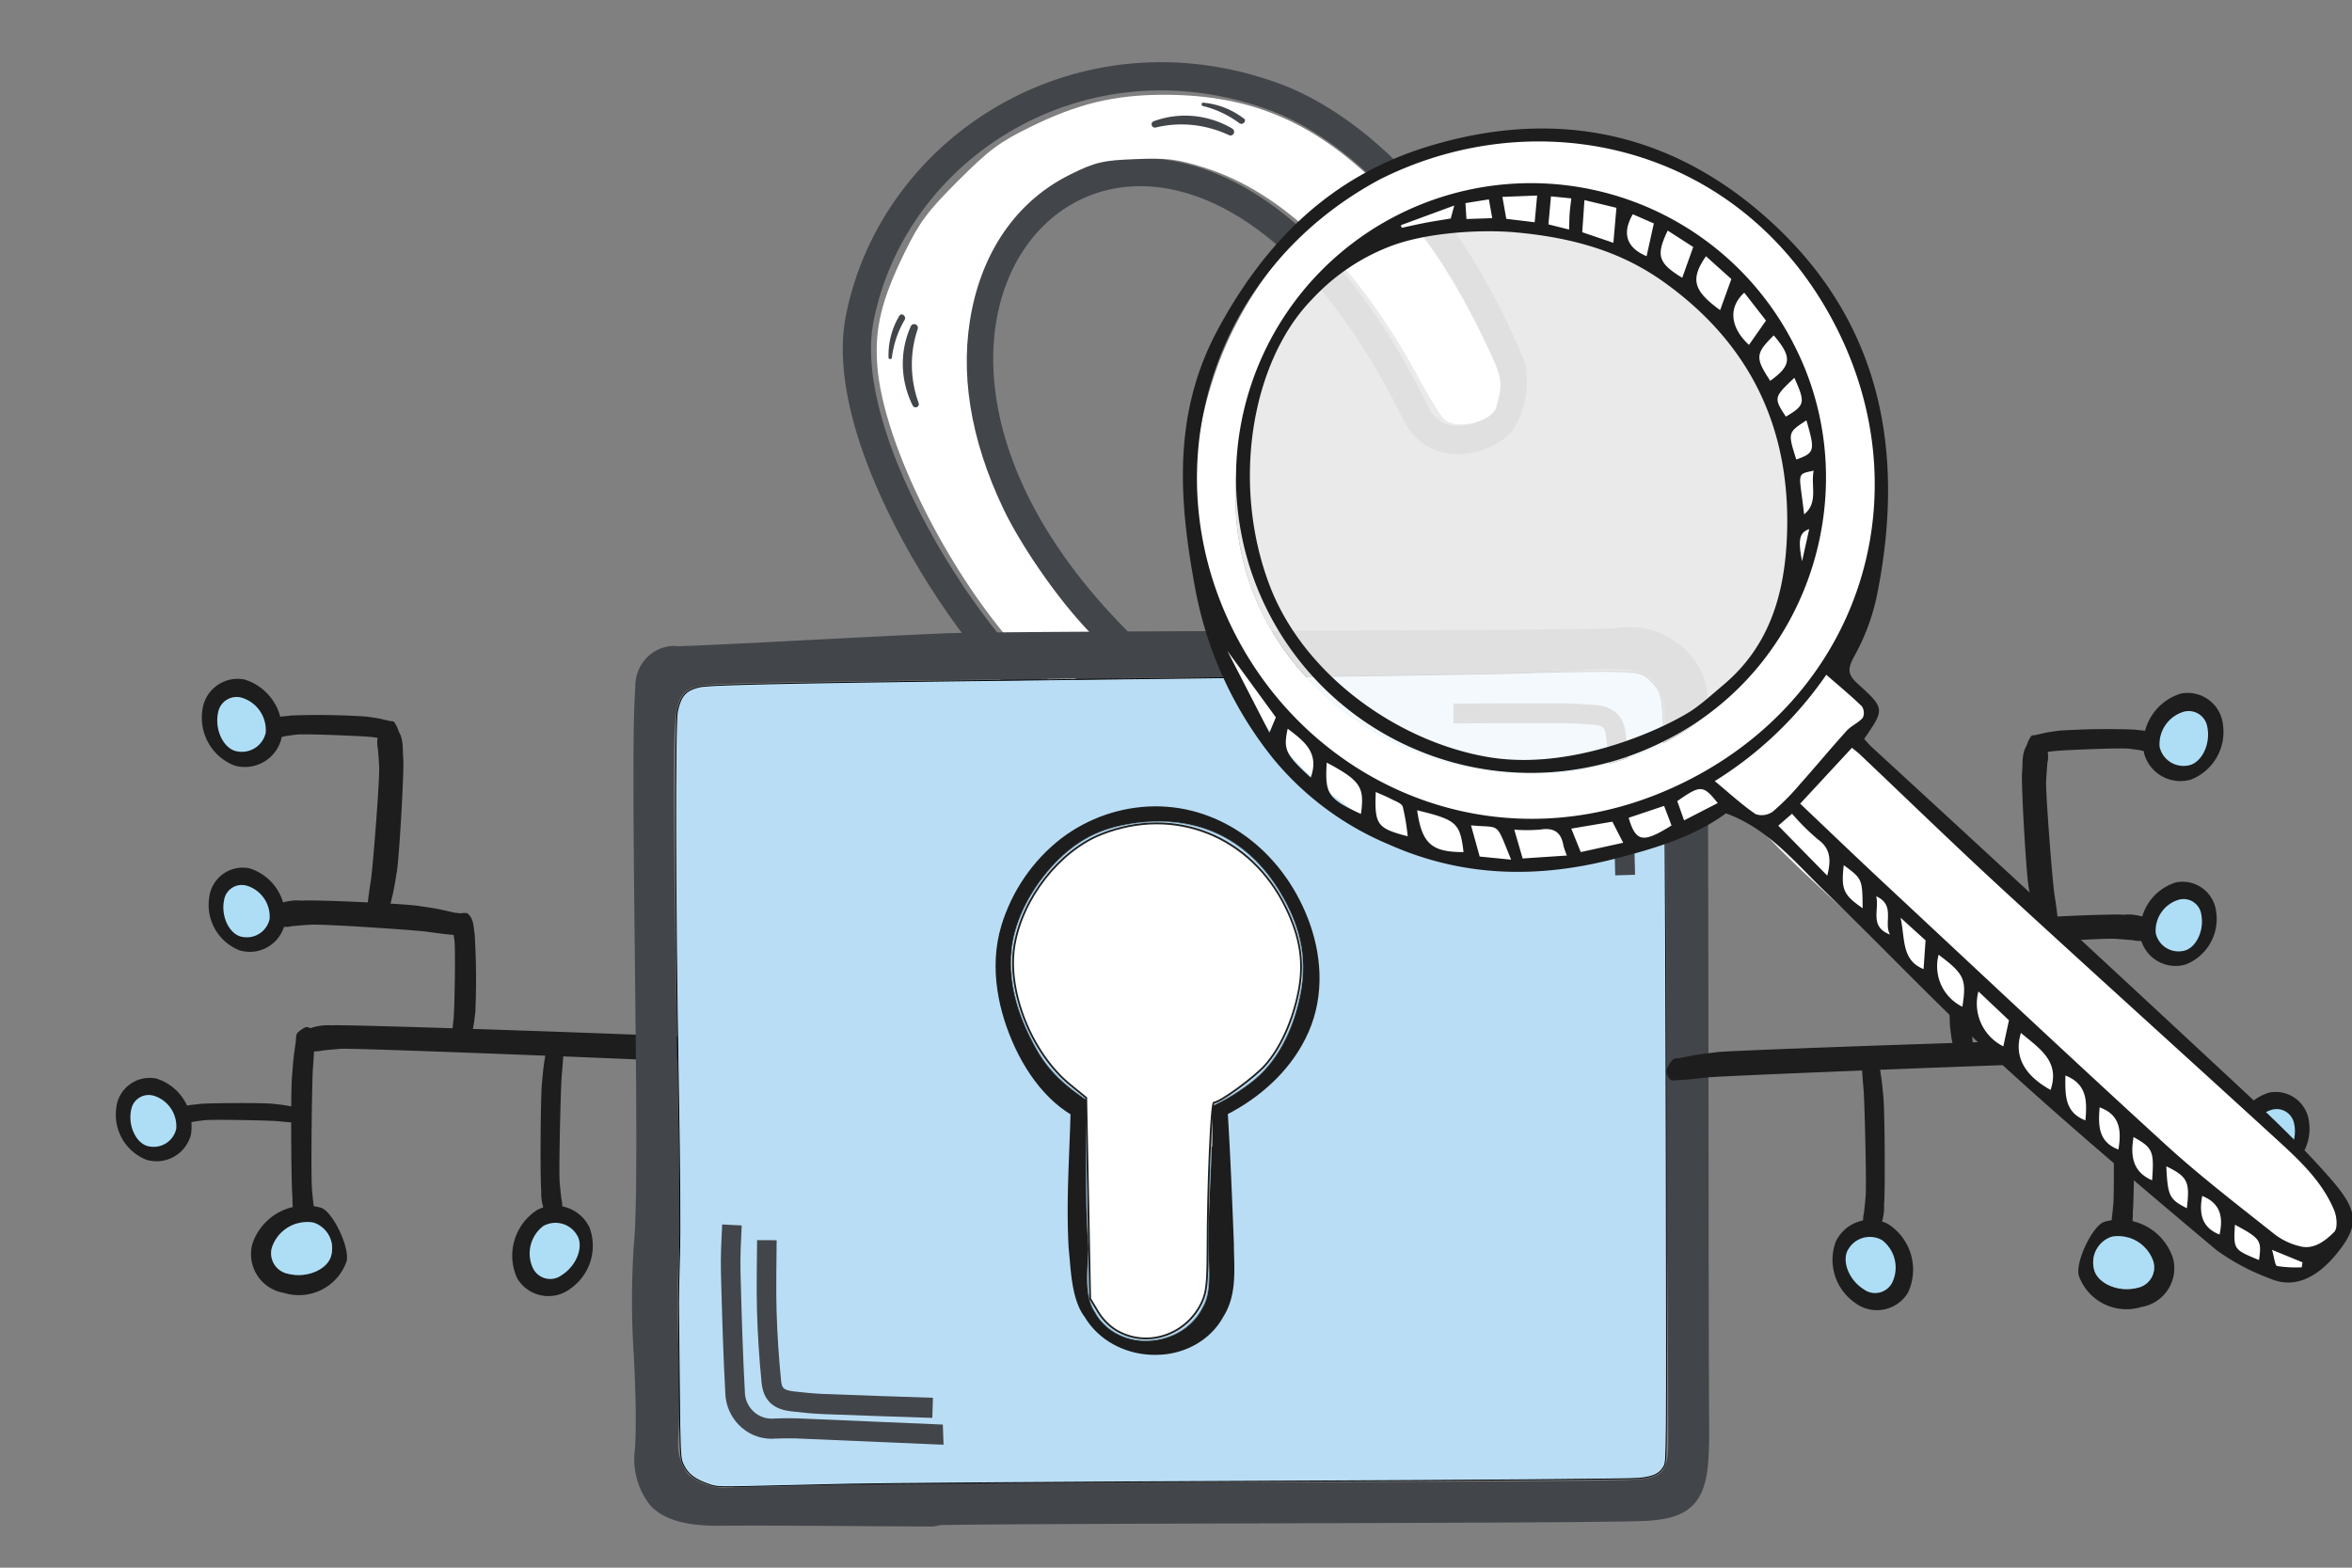 <?xml version="1.0" encoding="UTF-8" standalone="no"?>
<!-- Created with Inkscape (http://www.inkscape.org/) -->

<svg
   width="120mm"
   height="80mm"
   viewBox="0 0 120 80"
   version="1.1"
   id="svg1"
   xml:space="preserve"
   inkscape:version="1.3.2 (091e20e, 2023-11-25, custom)"
   sodipodi:docname="Abhäengigkeiten-Blau.svg"
   xmlns:inkscape="http://www.inkscape.org/namespaces/inkscape"
   xmlns:sodipodi="http://sodipodi.sourceforge.net/DTD/sodipodi-0.dtd"
   xmlns="http://www.w3.org/2000/svg"
   xmlns:svg="http://www.w3.org/2000/svg"><rect x="0" y="0" width="120" height="80" fill="#808080" stroke="none"/><sodipodi:namedview
     id="namedview1"
     pagecolor="#ffffff"
     bordercolor="#666666"
     borderopacity="1.0"
     inkscape:showpageshadow="2"
     inkscape:pageopacity="0.0"
     inkscape:pagecheckerboard="0"
     inkscape:deskcolor="#d1d1d1"
     inkscape:document-units="mm"
     inkscape:zoom="0.97904742"
     inkscape:cx="396.81428"
     inkscape:cy="397.83568"
     inkscape:window-width="2560"
     inkscape:window-height="1334"
     inkscape:window-x="-11"
     inkscape:window-y="-11"
     inkscape:window-maximized="1"
     inkscape:current-layer="layer1" /><defs
     id="defs1"><linearGradient
       id="linear-gradient"
       x1="-0.094"
       y1="0.201"
       x2="0.677"
       y2="0.767"
       gradientUnits="objectBoundingBox"><stop
         offset="0"
         stop-color="#38b6ff"
         id="stop163" /><stop
         offset="1"
         stop-color="#009df8"
         stop-opacity="0"
         id="stop165" /></linearGradient></defs><g
     inkscape:label="Ebene 1"
     inkscape:groupmode="layer"
     id="layer1"><g
       id="g29-0"
       transform="matrix(-1.595,0,0,1.595,70.224,-119.932)"><path
         id="Pfad_109264-0"
         data-name="Pfad 109264"
         d="m 19.754,109.067 c 0.071,0.18 0.112,0.253 0.222,0.244 0.131,-0.009 0.263,-0.02 0.393,-0.029 0.236,-0.016 0.472,-0.044 0.706,-0.07 0.473,-0.054 11.648,-0.498 12.048,-0.464 0.198,0.016 0.394,0.034 0.59,0.054 a 1.128,1.128 0 0 0 0.609,-0.026 c 0.07,-0.03 0.17,-0.481 0.098,-0.541 a 1.773,1.773 0 0 0 -1.021,-0.238 c -0.353,-0.042 -11.484,0.341 -12.019,0.406 -0.266,0.034 -0.534,0.061 -0.806,0.113 l -0.399,0.077 c -0.067,0.013 -0.143,-0.007 -0.216,0.045 a 1.186,1.186 0 0 0 -0.187,0.288 0.227,0.227 0 0 0 -0.019,0.138"
         fill="#1d1d1d"
         style="stroke-width:0.541" /><path
         id="Pfad_109265-4"
         data-name="Pfad 109265"
         d="m 34.172,108.055 c -0.153,0.076 -0.216,0.118 -0.211,0.227 0.005,0.13 0.011,0.261 0.015,0.391 0.008,0.234 0.025,0.468 0.042,0.703 0.033,0.47 0.068,3.486 0.029,3.884 -0.018,0.198 -0.039,0.394 -0.061,0.589 a 1.329,1.329 0 0 0 0.007,0.606 c 0.024,0.069 0.401,0.158 0.452,0.085 a 2.1,2.1 0 0 0 0.226,-1.023 c 0.044,-0.353 0.06,-3.325 0.018,-3.857 -0.022,-0.265 -0.038,-0.53 -0.075,-0.799 -0.018,-0.132 -0.037,-0.263 -0.054,-0.396 a 0.496,0.496 0 0 0 -0.034,-0.213 0.92,0.92 0 0 0 -0.238,-0.178 0.162,0.162 0 0 0 -0.116,-0.016"
         fill="#1d1d1d"
         style="stroke-width:0.541" /><path
         id="Pfad_109266-5"
         data-name="Pfad 109266"
         d="m 26.191,108.429 c -0.144,0.066 -0.203,0.102 -0.197,0.199 0.005,0.116 0.012,0.232 0.018,0.346 0.009,0.208 0.029,0.415 0.046,0.621 0.036,0.416 0.099,3.083 0.066,3.436 -0.015,0.175 -0.033,0.348 -0.054,0.52 a 1.094,1.094 0 0 0 0.012,0.536 c 0.023,0.062 0.379,0.144 0.428,0.08 a 1.731,1.731 0 0 0 0.204,-0.903 c 0.038,-0.312 0.024,-2.941 -0.021,-3.411 -0.023,-0.234 -0.041,-0.469 -0.079,-0.709 q -0.028,-0.175 -0.054,-0.351 c -0.01,-0.059 0.008,-0.127 -0.034,-0.189 a 0.896,0.896 0 0 0 -0.227,-0.162 0.162,0.162 0 0 0 -0.108,-0.015"
         fill="#1d1d1d"
         style="stroke-width:0.541" /><path
         id="Pfad_109267-3"
         data-name="Pfad 109267"
         d="m 29.075,104.882 c 0.069,0.182 0.108,0.256 0.216,0.245 0.127,-0.012 0.253,-0.025 0.379,-0.037 0.227,-0.021 0.453,-0.054 0.679,-0.085 0.455,-0.063 3.371,-0.255 3.756,-0.227 0.19,0.012 0.379,0.028 0.567,0.044 a 1.034,1.034 0 0 0 0.586,-0.038 c 0.068,-0.033 0.162,-0.494 0.094,-0.552 A 1.609,1.609 0 0 0 34.37,104.008 c -0.34,-0.036 -3.213,0.091 -3.728,0.168 -0.256,0.04 -0.513,0.072 -0.775,0.131 l -0.384,0.086 c -0.065,0.016 -0.138,-0.004 -0.207,0.051 a 1.255,1.255 0 0 0 -0.18,0.297 0.25,0.25 0 0 0 -0.018,0.141"
         fill="#1d1d1d"
         style="stroke-width:0.541" /><path
         id="Pfad_109268-2"
         data-name="Pfad 109268"
         d="m 32.056,104.602 c 0.181,-0.068 0.255,-0.105 0.243,-0.208 -0.014,-0.123 -0.028,-0.246 -0.042,-0.368 -0.023,-0.22 -0.058,-0.441 -0.092,-0.66 -0.068,-0.442 -0.289,-3.276 -0.266,-3.649 0.01,-0.186 0.024,-0.369 0.038,-0.552 a 0.974,0.974 0 0 0 -0.044,-0.57 c -0.033,-0.065 -0.495,-0.158 -0.552,-0.09 -0.244,0.287 -0.181,0.631 -0.213,0.956 -0.032,0.325 0.124,3.123 0.206,3.624 0.042,0.249 0.078,0.499 0.138,0.753 0.03,0.124 0.06,0.249 0.09,0.373 0.016,0.063 0,0.135 0.054,0.201 a 1.281,1.281 0 0 0 0.299,0.173 0.25,0.25 0 0 0 0.141,0.018"
         fill="#1d1d1d"
         style="stroke-width:0.541" /><path
         id="Pfad_109269-0"
         data-name="Pfad 109269"
         d="m 29.358,108.654 c 0.159,-0.04 0.224,-0.063 0.22,-0.135 -0.005,-0.086 -0.011,-0.171 -0.016,-0.256 -0.008,-0.154 -0.026,-0.307 -0.042,-0.46 -0.034,-0.308 -0.068,-2.278 -0.027,-2.535 q 0.028,-0.191 0.063,-0.379 a 0.55,0.55 0 0 0 -0.007,-0.396 0.815,0.815 0 0 0 -0.468,-0.084 c -0.225,0.189 -0.19,0.429 -0.235,0.653 a 23.449,23.449 0 0 0 -0.023,2.514 c 0.023,0.174 0.039,0.348 0.077,0.527 l 0.057,0.262 c 0.01,0.044 -0.01,0.092 0.034,0.141 a 1.113,1.113 0 0 0 0.247,0.132 0.27,0.27 0 0 0 0.12,0.018"
         fill="#1d1d1d"
         style="stroke-width:0.541" /><path
         id="Pfad_109270-7"
         data-name="Pfad 109270"
         d="m 34.324,110.939 c 0.044,0.127 0.069,0.179 0.136,0.175 l 0.239,-0.013 c 0.143,-0.007 0.287,-0.022 0.429,-0.036 0.287,-0.028 2.128,-0.063 2.371,-0.031 0.121,0.015 0.24,0.031 0.359,0.049 a 0.595,0.595 0 0 0 0.37,-0.007 0.558,0.558 0 0 0 0.058,-0.375 c -0.187,-0.18 -0.41,-0.15 -0.622,-0.186 -0.211,-0.035 -2.028,-0.044 -2.353,-0.009 -0.162,0.018 -0.325,0.032 -0.487,0.064 l -0.242,0.046 c -0.041,0.009 -0.087,-0.008 -0.13,0.028 a 0.818,0.818 0 0 0 -0.113,0.198 0.181,0.181 0 0 0 -0.011,0.096"
         fill="#1d1d1d"
         style="stroke-width:0.541" /><path
         id="Pfad_109271-5"
         data-name="Pfad 109271"
         d="m 31.282,98.644 c 0.043,0.148 0.068,0.208 0.136,0.202 0.082,-0.006 0.162,-0.014 0.247,-0.019 0.147,-0.011 0.295,-0.031 0.442,-0.05 0.296,-0.038 2.194,-0.114 2.443,-0.081 0.124,0.015 0.247,0.032 0.368,0.051 a 0.551,0.551 0 0 0 0.381,-0.015 0.742,0.742 0 0 0 0.068,-0.44 C 35.178,98.084 34.947,98.123 34.731,98.085 a 23.218,23.218 0 0 0 -2.425,0.034 c -0.167,0.025 -0.334,0.044 -0.505,0.084 l -0.25,0.058 c -0.043,0.01 -0.09,-0.007 -0.135,0.035 a 1.049,1.049 0 0 0 -0.12,0.234 0.24,0.24 0 0 0 -0.014,0.113"
         fill="#1d1d1d"
         style="stroke-width:0.541" /><path
         id="Pfad_109272-4"
         data-name="Pfad 109272"
         d="m 34.942,116.558 a 1.616,1.616 0 0 1 -2.001,-1.01 c -0.111,-0.44 0.45,-1.608 0.825,-1.717 a 1.793,1.793 0 0 1 2.191,1.167 1.257,1.257 0 0 1 -1.017,1.56 m -0.098,-0.62 a 0.666,0.666 0 0 0 0.474,-0.865 1.197,1.197 0 0 0 -1.292,-0.772 0.865,0.865 0 0 0 -0.599,1.028 c 0.088,0.468 0.786,0.783 1.417,0.608"
         fill="#1d1d1d"
         style="stroke-width:0.541" /><path
         id="Pfad_109273-6"
         data-name="Pfad 109273"
         d="m 34.844,115.937 c -0.631,0.175 -1.329,-0.14 -1.417,-0.608 a 0.865,0.865 0 0 1 0.599,-1.028 1.197,1.197 0 0 1 1.292,0.772 0.666,0.666 0 0 1 -0.474,0.865"
         fill="#aedef6"
         style="stroke-width:0.541" /><path
         id="Pfad_109274-0"
         data-name="Pfad 109274"
         d="m 37.556,97.937 a 1.639,1.639 0 0 1 -1.023,1.746 1.204,1.204 0 0 1 -1.502,-0.841 1.698,1.698 0 0 1 1.177,-1.91 1.136,1.136 0 0 1 1.348,1.006"
         fill="#1d1d1d"
         style="stroke-width:0.541" /><path
         id="Pfad_109275-2"
         data-name="Pfad 109275"
         d="m 37.052,97.991 c 0.122,0.578 -0.201,1.19 -0.628,1.244 a 0.782,0.782 0 0 1 -0.896,-0.599 1.082,1.082 0 0 1 0.769,-1.122 0.602,0.602 0 0 1 0.755,0.477"
         fill="#aedef6"
         style="stroke-width:0.541" /><path
         id="Pfad_109276-1"
         data-name="Pfad 109276"
         d="m 25.797,116.432 a 1.672,1.672 0 0 1 -0.627,-1.966 1.229,1.229 0 0 1 1.663,-0.568 1.734,1.734 0 0 1 0.649,2.196 1.16,1.16 0 0 1 -1.684,0.34"
         fill="#1d1d1d"
         style="stroke-width:0.541" /><path
         id="Pfad_109277-7"
         data-name="Pfad 109277"
         d="m 26.101,116.014 c -0.523,-0.302 -0.769,-0.964 -0.517,-1.326 a 0.798,0.798 0 0 1 1.066,-0.27 1.105,1.105 0 0 1 0.328,1.352 0.614,0.614 0 0 1 -0.877,0.248"
         fill="#aedef6"
         style="stroke-width:0.541" /><path
         id="Pfad_109278-5"
         data-name="Pfad 109278"
         d="m 40.309,110.649 a 1.549,1.549 0 0 1 -0.967,1.65 1.136,1.136 0 0 1 -1.42,-0.795 1.605,1.605 0 0 1 1.111,-1.806 1.074,1.074 0 0 1 1.276,0.95"
         fill="#1d1d1d"
         style="stroke-width:0.541" /><path
         id="Pfad_109279-7"
         data-name="Pfad 109279"
         d="m 39.832,110.698 c 0.115,0.547 -0.19,1.126 -0.595,1.176 a 0.739,0.739 0 0 1 -0.847,-0.566 1.022,1.022 0 0 1 0.728,-1.061 0.568,0.568 0 0 1 0.713,0.451"
         fill="#aedef6"
         style="stroke-width:0.541" /><path
         id="Pfad_109280-0"
         data-name="Pfad 109280"
         d="m 37.34,103.932 a 1.564,1.564 0 0 1 -0.977,1.667 1.149,1.149 0 0 1 -1.434,-0.803 1.623,1.623 0 0 1 1.122,-1.823 1.082,1.082 0 0 1 1.288,0.96"
         fill="#1d1d1d"
         style="stroke-width:0.541" /><path
         id="Pfad_109281-6"
         data-name="Pfad 109281"
         d="m 36.858,103.983 c 0.116,0.552 -0.191,1.136 -0.599,1.187 a 0.746,0.746 0 0 1 -0.855,-0.571 1.033,1.033 0 0 1 0.735,-1.071 0.574,0.574 0 0 1 0.72,0.455"
         fill="#aedef6"
         style="stroke-width:0.541" /></g><g
       id="g5"
       transform="translate(-3.531,-39.318)"><g
         id="g4"
         transform="translate(-56.754,13.435)"><path
           id="Pfad_48939"
           data-name="Pfad 48939"
           d="m 137.418,44.664 c 0.239,1.714 -0.482,2.751 -0.768,2.986 -1.021,0.839 -3.174,1.222 -4.123,-0.662 -12.483,-25.524 -33.537,-6.324 -14.922,11.913 -0.6,1.367 -1.16,1.447 -3.267,2.976 -2.261,-0.04 -11.622,-12.609 -10.185,-19.775 1.768,-8.824 11.38,-14.824 21.084,-11.301 1.143,0.399 7.739,2.946 12.181,13.863 z"
           fill="none"
           stroke="#42454a"
           stroke-width="1.441"
           sodipodi:nodetypes="cscccscc" /><path
           style="fill:#ffffff;fill-opacity:1;stroke-width:4.231"
           d="m 424.756,224.199 c -14.167,-15.059 -27.187,-40.803 -28.357,-56.07 -0.551,-7.18 0.783,-12.701 5.284,-21.876 2.876,-5.862 4.375,-7.87 10.291,-13.786 5.908,-5.908 7.933,-7.421 13.786,-10.299 9.259,-4.553 16.308,-6.25 25.936,-6.244 16.895,0.011 29.238,5.382 42.02,18.284 7.097,7.164 13.158,16.026 18.837,27.541 4.303,8.726 4.427,9.313 3.021,14.304 -0.781,2.773 -7.296,4.44 -9.845,2.52 -0.659,-0.497 -2.865,-3.99 -4.902,-7.764 -11.939,-22.12 -26.138,-36.084 -41.588,-40.901 -5.205,-1.623 -6.999,-1.84 -13.153,-1.593 -6.472,0.26 -7.625,0.533 -12.566,2.975 -9.785,4.836 -16.439,13.973 -18.895,25.947 -2.451,11.949 -0.403,24.904 6.086,38.502 3.228,6.763 9.967,16.577 15.45,22.5 l 4.714,5.092 -1.599,1.404 c -3.202,2.812 -6.944,5.298 -7.976,5.298 -0.581,0 -3.526,-2.625 -6.545,-5.834 z"
           id="path3"
           transform="scale(0.265)" /></g><path
         id="Pfad_108765"
         data-name="Pfad 108765"
         d="m 86.021,71.376 c -1.633,0.068 -9.473,0.101 -17.055,0.131 -7.693,0.033 -15.646,0.064 -17.33,0.135 -1.728,0.072 -3.891,0.187 -6.099,0.298 -2.615,0.137 -5.291,0.277 -7.369,0.356 a 1.988,2.043 0 0 0 -2.221,2.089 c -0.156,1.838 -0.093,7.646 -0.026,13.793 0.071,6.21 0.142,12.628 -0.04,14.514 a 39.989,41.094 0 0 0 -0.011,5.808 c 0.07,1.535 0.145,3.123 0.063,4.707 a 3.629,3.729 0 0 0 0.788,2.946 c 0.669,0.702 1.769,1.033 3.463,1.025 2.583,-0.016 5.15,0.004 7.706,0.022 l 3.268,0.016 0.319,-0.062 4.6e-5,-0.01 c 2.27,-0.045 9.289,-0.067 16.701,-0.088 8.42,-0.025 17.129,-0.05 19.16,-0.118 2.404,-0.082 3.251,-0.91 3.364,-3.29 0.019,-0.363 0.03,-0.728 0.032,-1.09 l 7.66e-4,-0.206 c -0.022,-2.97 -0.027,-9.248 -0.034,-15.936 -0.008,-8.728 -0.018,-17.753 -0.06,-21.567 a 3.278,3.369 0 0 0 -0.459,-1.561 4.171,4.286 0 0 0 -4.159,-1.92 m -0.167,2.103 c 1.754,-0.014 2.501,0.63 2.594,2.224 0.103,1.956 0.108,11.87 0.111,19.107 0.002,3.566 0.004,6.476 0.015,7.452 0.047,3.511 0.067,7.023 0.074,10.528 -7.66e-4,1.722 -0.266,2.004 -2.081,2.059 -2.428,0.073 -11.793,0.1 -20.849,0.124 -8.19,0.024 -15.927,0.044 -18.152,0.098 q -1.171,0.029 -2.344,0.065 c -1.396,0.039 -2.791,0.08 -4.187,0.098 a 3.16,3.248 0 0 1 -2.386,-0.656 2.404,2.47 0 0 1 -0.517,-1.798 c 5.18e-4,-0.111 9.96e-4,-0.224 0.01,-0.345 0.08,-1.496 0.039,-2.985 5.8e-4,-4.426 a 46.123,47.398 0 0 1 0.034,-4.896 l -0.007,-3e-5 c 0.066,-0.491 0.041,-2.189 -0.079,-9.28 -0.118,-7.045 -0.266,-15.811 -0.118,-17.577 0.14,-1.64 0.468,-1.942 2.2,-2.019 2.495,-0.11 12.407,-0.217 21.992,-0.318 8.789,-0.095 17.091,-0.184 19.327,-0.27 0.501,-0.02 1.002,-0.045 1.503,-0.072 0.941,-0.047 1.914,-0.094 2.861,-0.104"
         fill="#1d1d1d"
         style="fill:#42454a;fill-opacity:1;stroke-width:1.015" /><g
         id="g3"
         transform="rotate(-2.054,28.925,-56.524)"><g
           id="g2"
           transform="matrix(0.508,-0.374,0.385,0.522,-57.285,37.039)"><path
             id="Pfad_48937"
             data-name="Pfad 48937"
             d="m 113.057,117.513 a 6.194,6.194 0 0 0 -2.788,2.046 c -0.096,0.121 0.105,0.273 0.208,0.169 a 7.95,7.95 0 0 1 2.707,-1.705 c 0.313,-0.119 0.194,-0.629 -0.127,-0.509"
             fill="#42454a"
             style="stroke-width:1.126" /><path
             id="Pfad_48940"
             data-name="Pfad 48940"
             d="m 113.253,118.719 a 7.33,7.33 0 0 0 -3.86,4.95 0.262,0.262 0 0 0 0.502,0.151 8.829,8.829 0 0 1 3.643,-4.584 0.294,0.294 0 0 0 -0.285,-0.515"
             fill="#42454a"
             style="stroke-width:1.126" /></g></g><g
         id="g1"
         transform="rotate(3.682,58.527,94.234)"><path
           id="Pfad_48941"
           data-name="Pfad 48941"
           d="m 63.283,45.475 a 4.8,4.671 53.636 0 0 -4.015,-0.122 0.168,0.164 53.636 0 0 0.113,0.316 5.783,5.628 53.636 0 1 3.746,0.147 0.192,0.187 53.636 0 0 0.156,-0.342"
           fill="#42454a"
           style="stroke-width:0.721" /><path
           id="Pfad_48942"
           data-name="Pfad 48942"
           d="m 63.828,44.919 a 3.987,3.88 53.636 0 0 -2.111,-0.669 c -0.099,-0.003 -0.102,0.155 -0.007,0.171 a 5.099,4.962 53.636 0 1 1.909,0.752 c 0.18,0.117 0.397,-0.138 0.213,-0.258"
           fill="#42454a"
           style="stroke-width:0.721" /></g><path
         style="fill:#b9ddf5;fill-opacity:1;stroke:#000000;stroke-width:0.046;stroke-dasharray:none;stroke-opacity:1"
         d="m 39.715,115.075 c -0.78,-0.269 -1.129,-0.552 -1.364,-1.105 -0.114,-0.269 -0.131,-0.693 -0.162,-3.987 -0.019,-2.027 -0.037,-3.906 -0.041,-4.175 -0.004,-0.269 0.02,-1.369 0.052,-2.445 0.039,-1.294 0.018,-4.311 -0.063,-8.913 -0.16,-9.084 -0.181,-18.213 -0.043,-18.842 0.175,-0.796 0.423,-1.071 1.119,-1.238 0.564,-0.136 5.389,-0.226 22.314,-0.416 9.118,-0.103 17.814,-0.229 19.324,-0.282 1.51,-0.052 3.486,-0.095 4.392,-0.095 1.909,0 2.133,0.051 2.624,0.599 0.531,0.592 0.531,0.588 0.596,5.419 0.032,2.358 0.069,11.04 0.084,19.294 0.026,14.982 0.026,15.007 -0.123,15.267 -0.216,0.379 -0.507,0.519 -1.248,0.603 -0.39,0.044 -7.973,0.104 -18.878,0.149 -10.024,0.041 -19.741,0.109 -21.593,0.152 -1.852,0.043 -4.092,0.095 -4.977,0.116 -1.434,0.035 -1.654,0.024 -2.013,-0.1 z"
         id="path27" /><path
         id="path26"
         style="fill:none;fill-opacity:1;stroke:#42454a;stroke-width:1.013;stroke-opacity:1"
         d="m 86.447,83.973 c -0.036,-1.211 -0.048,-2.424 -0.125,-3.633 -0.078,-1.209 -0.199,-2.39 -0.359,-3.578 -0.088,-0.664 -0.422,-0.911 -1.112,-0.967 -0.537,-0.044 -1.079,-0.076 -1.621,-0.078 -1.83,-0.004 -3.679,0.003 -5.545,0.011"
         sodipodi:nodetypes="cscccc" /><g
         id="g28-7"
         transform="matrix(-0.542,-0.016,0.016,-0.557,131.463,207.764)"><path
           id="path26-2"
           style="fill:none;fill-opacity:1;stroke:#42454a;stroke-width:1.842;stroke-opacity:1"
           d="m 169.279,183.933 c -0.052,-2.172 -0.058,-4.347 -0.186,-6.516 -0.128,-2.168 -0.337,-4.289 -0.616,-6.421 -0.155,-1.192 -0.767,-1.64 -2.037,-1.749 -0.989,-0.086 -1.987,-0.15 -2.985,-0.16 -3.373,-0.031 -6.779,-0.042 -10.219,-0.053"
           sodipodi:nodetypes="cscccc" /><path
           id="path23-2"
           style="fill:none;fill-opacity:1;stroke:#42454a;stroke-width:1.842;stroke-opacity:1"
           d="m 152.17,166.609 c 0.103,-0.007 0.207,-0.006 0.31,0.002 4.574,0.051 9.09,0.124 13.555,0.174 0.654,0.002 1.312,-0.035 1.964,-0.073 1.858,-0.234 3.562,1.061 3.835,2.913 0.327,3.772 0.546,7.554 0.759,11.307 0.079,1.43 0.041,2.866 0.013,4.299"
           sodipodi:nodetypes="ccccccc" /></g><g
         id="g27"
         transform="matrix(0.766,0,0,0.787,-3.434,-2.845)"><path
           id="Pfad_109807"
           data-name="Pfad 109807"
           d="m 79.329,109.569 c 1.497,-1.52 3,-2.275 5.11,-2.592 4.22,-0.642 7.733,0.85 9.967,4.522 1.163,1.913 1.833,3.987 1.306,6.563 -0.47,2.295 -1.536,4.415 -3.312,5.724 -1.99,1.468 -4.055,2.315 -6.521,2.499 -1.084,0.089 -1.397,0.05 -2.068,-0.111 -0.459,-0.11 -0.898,-0.318 -1.294,-0.575 -1.652,-1.076 -3.25,-2.006 -4.383,-3.97 -1.072,-1.859 -1.909,-4.008 -1.677,-6.411 0.201,-2.101 1.448,-4.207 2.932,-5.709 m -3.598,4.081 c -0.863,2.789 -0.16,5.691 0.93,7.952 1.131,2.345 3.039,4.498 5.545,5.029 0.016,0.001 -0.028,0.031 -0.013,0.03 0.768,0.332 1.647,0.5 2.482,0.556 2.14,0.159 4.411,-0.4 6.49,-1.528 2.041,-1.105 3.968,-2.808 5.014,-5.112 1.135,-2.497 0.848,-5.201 -0.037,-7.404 -1.777,-4.424 -5.787,-7.302 -10.239,-7.254 -2.234,0.028 -4.403,0.759 -6.198,2.089 -1.88,1.421 -3.269,3.393 -3.975,5.64"
           fill="#1d1d1d"
           style="stroke-width:0.934;stroke-dasharray:none"
           sodipodi:nodetypes="ccccccaacccccccccccccc" /><path
           id="Pfad_336748"
           data-name="Pfad 336748"
           d="m 80.336,135.154 c 0.107,1.27 0.241,2.85 1.019,3.836 a 4.692,5.323 88.922 0 0 4.765,2.434 l 0.027,-5e-4 a 4.378,4.966 88.922 0 0 4.409,-2.443 c 0.816,-1.235 0.774,-2.657 0.735,-4.032 -0.005,-0.239 -0.015,-0.477 -0.013,-0.715 -0.111,-2.761 -0.24,-5.943 -0.427,-8.782 l -0.011,-0.17 -1.01,0.132 0.002,0.137 c 0.026,1.409 -0.042,2.919 -0.116,4.518 -0.064,1.375 -0.128,2.797 -0.131,4.194 -0.005,0.283 0.011,0.606 0.026,0.948 0.047,1.048 0.104,2.352 -0.413,3.154 a 3.613,4.099 88.922 0 1 -3.651,2.153 l -0.035,6.5e-4 a 3.315,3.76 88.922 0 1 -3.504,-1.87 c -0.606,-0.869 -0.53,-2.165 -0.462,-3.31 0.016,-0.294 0.034,-0.577 0.038,-0.848 -0.171,-2.263 -0.168,-4.488 -0.165,-6.841 0.002,-0.68 10e-4,-1.36 -0.002,-2.052 l -0.003,-0.189 -1.013,0.189 -0.003,0.124 c -0.02,0.784 -0.052,1.571 -0.084,2.363 -0.083,2.058 -0.169,4.187 -0.046,6.371 0.024,0.218 0.043,0.452 0.064,0.7"
           fill="#1d1d1d"
           style="stroke-width:0.603" /><rect
           style="fill:#ffffff;fill-opacity:1;fill-rule:evenodd;stroke-width:0.295"
           id="rect17"
           width="8.375"
           height="3.916"
           x="81.454"
           y="124.015" /><path
           style="fill:#b9ddf5;fill-opacity:1;stroke:#1d1d1d;stroke-width:0.017;stroke-dasharray:none;stroke-opacity:0.981"
           d="m 84.989,140.49 c -0.936,-0.112 -1.717,-0.458 -2.319,-1.028 -0.26,-0.246 -0.408,-0.429 -0.607,-0.754 -0.273,-0.444 -0.385,-0.731 -0.478,-1.223 -0.059,-0.314 -0.068,-1.558 -0.016,-2.405 0.028,-0.454 0.027,-0.646 -0.006,-1.142 -0.099,-1.494 -0.107,-1.918 -0.108,-5.487 l -9.1e-4,-3.558 -0.413,-0.289 c -1.118,-0.783 -1.872,-1.495 -2.474,-2.337 -0.574,-0.802 -1.336,-2.351 -1.667,-3.391 -0.515,-1.619 -0.603,-3.274 -0.249,-4.677 0.582,-2.303 2.371,-4.743 4.414,-6.022 1.303,-0.816 2.929,-1.253 4.916,-1.324 1.12,-0.04 2.352,0.134 3.396,0.478 2.35,0.774 4.32,2.62 5.589,5.236 0.446,0.919 0.716,1.79 0.849,2.735 0.065,0.465 0.065,1.559 -3e-5,2.037 -0.329,2.405 -1.395,4.634 -2.847,5.95 -0.658,0.597 -1.738,1.311 -2.696,1.781 l -0.453,0.222 -0.013,1.441 c -0.007,0.793 -0.033,1.851 -0.057,2.352 -0.17,3.475 -0.202,4.736 -0.154,6.122 0.048,1.378 0.024,1.854 -0.123,2.442 -0.074,0.298 -0.27,0.709 -0.512,1.076 -0.205,0.311 -0.682,0.789 -1.009,1.01 -0.594,0.403 -1.293,0.657 -2.041,0.743 -0.229,0.026 -0.743,0.032 -0.923,0.01 z"
           id="path17" /><path
           style="fill:#ffffff;fill-opacity:1;stroke:#1d1d1d;stroke-width:0.119;stroke-dasharray:none;stroke-opacity:0.981"
           d="m 83.585,139.913 c -0.531,-0.28 -1.034,-0.757 -1.362,-1.29 l -0.52,-0.845 -0.131,-6.51 -0.131,-6.51 -1.069,-0.849 c -2.563,-2.034 -4.219,-6.062 -3.711,-9.027 0.525,-3.068 2.992,-6.14 5.795,-7.218 4.864,-1.87 9.953,0.104 12.285,4.764 0.972,1.943 1.223,3.577 0.838,5.464 -0.387,1.897 -1.215,3.665 -2.234,4.771 -0.735,0.797 -3.009,2.406 -3.401,2.406 -0.179,0 -0.414,5.334 -0.421,9.537 -0.003,2.119 -0.069,2.738 -0.358,3.361 -0.979,2.116 -3.555,3.013 -5.579,1.944 z"
           id="path20" /></g></g><g
       id="g29"
       transform="matrix(1.595,0,0,1.595,53.517,-119.213)"><path
         id="Pfad_109264"
         data-name="Pfad 109264"
         d="m 19.754,109.067 c 0.071,0.18 0.112,0.253 0.222,0.244 0.131,-0.009 0.263,-0.02 0.393,-0.029 0.236,-0.016 0.472,-0.044 0.706,-0.07 0.473,-0.054 11.648,-0.498 12.048,-0.464 0.198,0.016 0.394,0.034 0.59,0.054 a 1.128,1.128 0 0 0 0.609,-0.026 c 0.07,-0.03 0.17,-0.481 0.098,-0.541 a 1.773,1.773 0 0 0 -1.021,-0.238 c -0.353,-0.042 -11.484,0.341 -12.019,0.406 -0.266,0.034 -0.534,0.061 -0.806,0.113 l -0.399,0.077 c -0.067,0.013 -0.143,-0.007 -0.216,0.045 a 1.186,1.186 0 0 0 -0.187,0.288 0.227,0.227 0 0 0 -0.019,0.138"
         fill="#1d1d1d"
         style="stroke-width:0.541" /><path
         id="Pfad_109265"
         data-name="Pfad 109265"
         d="m 34.172,108.055 c -0.153,0.076 -0.216,0.118 -0.211,0.227 0.005,0.13 0.011,0.261 0.015,0.391 0.008,0.234 0.025,0.468 0.042,0.703 0.033,0.47 0.068,3.486 0.029,3.884 -0.018,0.198 -0.039,0.394 -0.061,0.589 a 1.329,1.329 0 0 0 0.007,0.606 c 0.024,0.069 0.401,0.158 0.452,0.085 a 2.1,2.1 0 0 0 0.226,-1.023 c 0.044,-0.353 0.06,-3.325 0.018,-3.857 -0.022,-0.265 -0.038,-0.53 -0.075,-0.799 -0.018,-0.132 -0.037,-0.263 -0.054,-0.396 a 0.496,0.496 0 0 0 -0.034,-0.213 0.92,0.92 0 0 0 -0.238,-0.178 0.162,0.162 0 0 0 -0.116,-0.016"
         fill="#1d1d1d"
         style="stroke-width:0.541" /><path
         id="Pfad_109266"
         data-name="Pfad 109266"
         d="m 26.191,108.429 c -0.144,0.066 -0.203,0.102 -0.197,0.199 0.005,0.116 0.012,0.232 0.018,0.346 0.009,0.208 0.029,0.415 0.046,0.621 0.036,0.416 0.099,3.083 0.066,3.436 -0.015,0.175 -0.033,0.348 -0.054,0.52 a 1.094,1.094 0 0 0 0.012,0.536 c 0.023,0.062 0.379,0.144 0.428,0.08 a 1.731,1.731 0 0 0 0.204,-0.903 c 0.038,-0.312 0.024,-2.941 -0.021,-3.411 -0.023,-0.234 -0.041,-0.469 -0.079,-0.709 q -0.028,-0.175 -0.054,-0.351 c -0.01,-0.059 0.008,-0.127 -0.034,-0.189 a 0.896,0.896 0 0 0 -0.227,-0.162 0.162,0.162 0 0 0 -0.108,-0.015"
         fill="#1d1d1d"
         style="stroke-width:0.541" /><path
         id="Pfad_109267"
         data-name="Pfad 109267"
         d="m 29.075,104.882 c 0.069,0.182 0.108,0.256 0.216,0.245 0.127,-0.012 0.253,-0.025 0.379,-0.037 0.227,-0.021 0.453,-0.054 0.679,-0.085 0.455,-0.063 3.371,-0.255 3.756,-0.227 0.19,0.012 0.379,0.028 0.567,0.044 a 1.034,1.034 0 0 0 0.586,-0.038 c 0.068,-0.033 0.162,-0.494 0.094,-0.552 A 1.609,1.609 0 0 0 34.37,104.008 c -0.34,-0.036 -3.213,0.091 -3.728,0.168 -0.256,0.04 -0.513,0.072 -0.775,0.131 l -0.384,0.086 c -0.065,0.016 -0.138,-0.004 -0.207,0.051 a 1.255,1.255 0 0 0 -0.18,0.297 0.25,0.25 0 0 0 -0.018,0.141"
         fill="#1d1d1d"
         style="stroke-width:0.541" /><path
         id="Pfad_109268"
         data-name="Pfad 109268"
         d="m 32.056,104.602 c 0.181,-0.068 0.255,-0.105 0.243,-0.208 -0.014,-0.123 -0.028,-0.246 -0.042,-0.368 -0.023,-0.22 -0.058,-0.441 -0.092,-0.66 -0.068,-0.442 -0.289,-3.276 -0.266,-3.649 0.01,-0.186 0.024,-0.369 0.038,-0.552 a 0.974,0.974 0 0 0 -0.044,-0.57 c -0.033,-0.065 -0.495,-0.158 -0.552,-0.09 -0.244,0.287 -0.181,0.631 -0.213,0.956 -0.032,0.325 0.124,3.123 0.206,3.624 0.042,0.249 0.078,0.499 0.138,0.753 0.03,0.124 0.06,0.249 0.09,0.373 0.016,0.063 0,0.135 0.054,0.201 a 1.281,1.281 0 0 0 0.299,0.173 0.25,0.25 0 0 0 0.141,0.018"
         fill="#1d1d1d"
         style="stroke-width:0.541" /><path
         id="Pfad_109269"
         data-name="Pfad 109269"
         d="m 29.358,108.654 c 0.159,-0.04 0.224,-0.063 0.22,-0.135 -0.005,-0.086 -0.011,-0.171 -0.016,-0.256 -0.008,-0.154 -0.026,-0.307 -0.042,-0.46 -0.034,-0.308 -0.068,-2.278 -0.027,-2.535 q 0.028,-0.191 0.063,-0.379 a 0.55,0.55 0 0 0 -0.007,-0.396 0.815,0.815 0 0 0 -0.468,-0.084 c -0.225,0.189 -0.19,0.429 -0.235,0.653 a 23.449,23.449 0 0 0 -0.023,2.514 c 0.023,0.174 0.039,0.348 0.077,0.527 l 0.057,0.262 c 0.01,0.044 -0.01,0.092 0.034,0.141 a 1.113,1.113 0 0 0 0.247,0.132 0.27,0.27 0 0 0 0.12,0.018"
         fill="#1d1d1d"
         style="stroke-width:0.541" /><path
         id="Pfad_109270"
         data-name="Pfad 109270"
         d="m 34.324,110.939 c 0.044,0.127 0.069,0.179 0.136,0.175 l 0.239,-0.013 c 0.143,-0.007 0.287,-0.022 0.429,-0.036 0.287,-0.028 2.128,-0.063 2.371,-0.031 0.121,0.015 0.24,0.031 0.359,0.049 a 0.595,0.595 0 0 0 0.37,-0.007 0.558,0.558 0 0 0 0.058,-0.375 c -0.187,-0.18 -0.41,-0.15 -0.622,-0.186 -0.211,-0.035 -2.028,-0.044 -2.353,-0.009 -0.162,0.018 -0.325,0.032 -0.487,0.064 l -0.242,0.046 c -0.041,0.009 -0.087,-0.008 -0.13,0.028 a 0.818,0.818 0 0 0 -0.113,0.198 0.181,0.181 0 0 0 -0.011,0.096"
         fill="#1d1d1d"
         style="stroke-width:0.541" /><path
         id="Pfad_109271"
         data-name="Pfad 109271"
         d="m 31.282,98.644 c 0.043,0.148 0.068,0.208 0.136,0.202 0.082,-0.006 0.162,-0.014 0.247,-0.019 0.147,-0.011 0.295,-0.031 0.442,-0.05 0.296,-0.038 2.194,-0.114 2.443,-0.081 0.124,0.015 0.247,0.032 0.368,0.051 a 0.551,0.551 0 0 0 0.381,-0.015 0.742,0.742 0 0 0 0.068,-0.44 C 35.178,98.084 34.947,98.123 34.731,98.085 a 23.218,23.218 0 0 0 -2.425,0.034 c -0.167,0.025 -0.334,0.044 -0.505,0.084 l -0.25,0.058 c -0.043,0.01 -0.09,-0.007 -0.135,0.035 a 1.049,1.049 0 0 0 -0.12,0.234 0.24,0.24 0 0 0 -0.014,0.113"
         fill="#1d1d1d"
         style="stroke-width:0.541" /><path
         id="Pfad_109272"
         data-name="Pfad 109272"
         d="m 34.942,116.558 a 1.616,1.616 0 0 1 -2.001,-1.01 c -0.111,-0.44 0.45,-1.608 0.825,-1.717 a 1.793,1.793 0 0 1 2.191,1.167 1.257,1.257 0 0 1 -1.017,1.56 m -0.098,-0.62 a 0.666,0.666 0 0 0 0.474,-0.865 1.197,1.197 0 0 0 -1.292,-0.772 0.865,0.865 0 0 0 -0.599,1.028 c 0.088,0.468 0.786,0.783 1.417,0.608"
         fill="#1d1d1d"
         style="stroke-width:0.541" /><path
         id="Pfad_109273"
         data-name="Pfad 109273"
         d="m 34.844,115.937 c -0.631,0.175 -1.329,-0.14 -1.417,-0.608 a 0.865,0.865 0 0 1 0.599,-1.028 1.197,1.197 0 0 1 1.292,0.772 0.666,0.666 0 0 1 -0.474,0.865"
         fill="#aedef6"
         style="stroke-width:0.541" /><path
         id="Pfad_109274"
         data-name="Pfad 109274"
         d="m 37.556,97.937 a 1.639,1.639 0 0 1 -1.023,1.746 1.204,1.204 0 0 1 -1.502,-0.841 1.698,1.698 0 0 1 1.177,-1.91 1.136,1.136 0 0 1 1.348,1.006"
         fill="#1d1d1d"
         style="stroke-width:0.541" /><path
         id="Pfad_109275"
         data-name="Pfad 109275"
         d="m 37.052,97.991 c 0.122,0.578 -0.201,1.19 -0.628,1.244 a 0.782,0.782 0 0 1 -0.896,-0.599 1.082,1.082 0 0 1 0.769,-1.122 0.602,0.602 0 0 1 0.755,0.477"
         fill="#aedef6"
         style="stroke-width:0.541" /><path
         id="Pfad_109276"
         data-name="Pfad 109276"
         d="m 25.797,116.432 a 1.672,1.672 0 0 1 -0.627,-1.966 1.229,1.229 0 0 1 1.663,-0.568 1.734,1.734 0 0 1 0.649,2.196 1.16,1.16 0 0 1 -1.684,0.34"
         fill="#1d1d1d"
         style="stroke-width:0.541" /><path
         id="Pfad_109277"
         data-name="Pfad 109277"
         d="m 26.101,116.014 c -0.523,-0.302 -0.769,-0.964 -0.517,-1.326 a 0.798,0.798 0 0 1 1.066,-0.27 1.105,1.105 0 0 1 0.328,1.352 0.614,0.614 0 0 1 -0.877,0.248"
         fill="#aedef6"
         style="stroke-width:0.541" /><path
         id="Pfad_109278"
         data-name="Pfad 109278"
         d="m 40.309,110.649 a 1.549,1.549 0 0 1 -0.967,1.65 1.136,1.136 0 0 1 -1.42,-0.795 1.605,1.605 0 0 1 1.111,-1.806 1.074,1.074 0 0 1 1.276,0.95"
         fill="#1d1d1d"
         style="stroke-width:0.541" /><path
         id="Pfad_109279"
         data-name="Pfad 109279"
         d="m 39.832,110.698 c 0.115,0.547 -0.19,1.126 -0.595,1.176 a 0.739,0.739 0 0 1 -0.847,-0.566 1.022,1.022 0 0 1 0.728,-1.061 0.568,0.568 0 0 1 0.713,0.451"
         fill="#aedef6"
         style="stroke-width:0.541" /><path
         id="Pfad_109280"
         data-name="Pfad 109280"
         d="m 37.34,103.932 a 1.564,1.564 0 0 1 -0.977,1.667 1.149,1.149 0 0 1 -1.434,-0.803 1.623,1.623 0 0 1 1.122,-1.823 1.082,1.082 0 0 1 1.288,0.96"
         fill="#1d1d1d"
         style="stroke-width:0.541" /><path
         id="Pfad_109281"
         data-name="Pfad 109281"
         d="m 36.858,103.983 c 0.116,0.552 -0.191,1.136 -0.599,1.187 a 0.746,0.746 0 0 1 -0.855,-0.571 1.033,1.033 0 0 1 0.735,-1.071 0.574,0.574 0 0 1 0.72,0.455"
         fill="#aedef6"
         style="stroke-width:0.541" /></g><g
       id="Gruppe_93575"
       data-name="Gruppe 93575"
       transform="matrix(0.419,0,0,0.419,60.352,6.558)"><path
         id="Pfad_337419"
         data-name="Pfad 337419"
         d="M 1.393,68.713 A 5.232,5.232 0 0 1 0.537,62.936 C 2.128,59.674 8.883,49.456 12.521,45.818 16.159,42.18 37.555,18.643 39.482,16.5 41.409,14.357 52.749,1.525 55.1,0.24 c 2.351,-1.285 4.066,3 4.066,3 0,0 -8.558,7.275 -10.056,9.2 C 47.612,14.365 30.5,32.979 27.284,36.83 24.068,40.681 11.451,54.8 8.027,58.87 4.603,62.94 1.18,66.57 1.394,68.713"
         transform="rotate(-90,104.625,35.025)"
         fill="#ffffff" /><path
         id="Pfad_337420"
         data-name="Pfad 337420"
         d="M 5.349,0 0,6.205 c 0,0 1.353,3.215 2.388,4.175 1.035,0.96 9.38,8.877 10.451,9.733 1.071,0.856 6.419,-5.136 6.419,-5.136 z"
         transform="rotate(-90,74.091,10.456)"
         fill="#ffffff" /><path
         id="Differenzmenge_10"
         data-name="Differenzmenge 10"
         d="m 41.646,89.139 a 39.053,39.053 0 0 1 -16.211,-3.5 40.875,40.875 0 0 1 -7.074,-4.109 42.707,42.707 0 0 1 -6.161,-5.445 44.386,44.386 0 0 1 -5.085,-6.6 45.639,45.639 0 0 1 -3.84,-7.571 47.618,47.618 0 0 1 0,-34.7 45.636,45.636 0 0 1 3.84,-7.571 44.382,44.382 0 0 1 5.085,-6.6 42.705,42.705 0 0 1 6.164,-5.442 40.877,40.877 0 0 1 7.072,-4.101 39.265,39.265 0 0 1 32.421,0 40.882,40.882 0 0 1 7.074,4.109 42.7,42.7 0 0 1 6.163,5.442 44.38,44.38 0 0 1 5.086,6.6 45.656,45.656 0 0 1 3.84,7.571 47.618,47.618 0 0 1 0,34.7 45.658,45.658 0 0 1 -3.84,7.571 44.38,44.38 0 0 1 -5.086,6.6 42.7,42.7 0 0 1 -6.163,5.442 40.88,40.88 0 0 1 -7.074,4.109 39.053,39.053 0 0 1 -16.211,3.495 z M 32.577,11.108 c -6.938,0 -12.279,1.7 -15.874,5.039 a 36.805,36.805 0 0 0 -5.6,6.561 A 34.292,34.292 0 0 0 7.536,29.722 37.855,37.855 0 0 0 5.649,37 47.354,47.354 0 0 0 5.1,44.342 a 31.239,31.239 0 0 0 2.825,13.016 32.8,32.8 0 0 0 3.314,5.68 34.337,34.337 0 0 0 4.39,4.949 35.776,35.776 0 0 0 5.32,4.083 36.885,36.885 0 0 0 6.106,3.083 38.049,38.049 0 0 0 13.993,2.628 36.069,36.069 0 0 0 13.558,-2.5 29.5,29.5 0 0 0 10.174,-6.77 29.009,29.009 0 0 0 8.111,-21.222 41.654,41.654 0 0 0 -1.73,-11.139 33.418,33.418 0 0 0 -4.245,-8.913 35.885,35.885 0 0 0 -6.3,-7.026 48.692,48.692 0 0 0 -7.9,-5.478 78.014,78.014 0 0 0 -9.2,-2.445 56.346,56.346 0 0 0 -10.939,-1.18 z"
         transform="translate(1.312,0.759)"
         fill="#ffffff"
         stroke="rgba(0,0,0,0)"
         stroke-width="1" /><path
         id="Pfad_337426"
         data-name="Pfad 337426"
         d="M 0,35.948 C 0,16.094 14.972,0 33.441,0 c 9.751,0 19.834,2.617 28.194,11.6 8.36,8.983 4.478,26.823 1.415,36.016 C 56.627,59.008 46.98,67.364 30.493,67.791 14.006,68.218 0,55.8 0,35.948"
         transform="rotate(-90,42.476,36.065)"
         fill="#ffffff"
         opacity="0.833" /><path
         id="Pfad_337422"
         data-name="Pfad 337422"
         d="M 53.783,0.389 Q 39.041,15.11 24.573,30.144 C 16.7,38.338 8.15,46.48 1.8,55.977 c -1.73,2.6 -3.479,9.462 1.249,11.183 2,0.736 4.179,-0.677 5.564,-1.926 2.108,-1.914 3.1,-3.14 5.135,-5.136 C 30.338,43.807 43.415,24.867 61.1,9.672 A 1.154,1.154 0 0 0 61.547,8.714 1.362,1.362 0 0 0 61.365,7.2 L 55.69,0.4 A 1.353,1.353 0 0 0 53.783,0.389"
         transform="rotate(-90,105.481,31.332)"
         fill="#ffffff" /><path
         id="Pfad_337423"
         data-name="Pfad 337423"
         d="m 66.207,82.953 c 3.631,2.5 3.7,2.558 6.719,-0.781 1.19,-1.316 1.906,-1.217 3.425,-0.38 a 26.15,26.15 0 0 0 7.374,2.727 c 18.107,3.643 34.325,0.234 46.69,-14.291 10.039,-11.792 12.49,-25.567 7.94,-40.41 C 134.732,18 126.77,10.008 116.007,4.218 105.693,-1.322 95.086,-0.485 84.28,1.545 a 46.542,46.542 0 0 0 -20.53,9.5 36.433,36.433 0 0 0 -10.4,14.048 c -3.973,8.927 -4.171,18.042 -1.764,27.388 1.259,4.888 2.651,9.678 5.557,13.645 -1.857,5.134 -5.949,8.388 -9.49,12.051 -6.9,7.135 -14.134,13.956 -20.832,21.27 -7.861,8.583 -15.371,17.491 -22.863,26.4 a 26.868,26.868 0 0 0 -3.466,6.521 c -1.443,3.258 0.512,6.077 3.027,8.13 3.62,2.958 5.421,2.525 9.362,-0.951 4.876,-4.3 9.294,-9.143 13.734,-13.914 Q 45.964,104.841 65.177,83.924 c 0.324,-0.351 0.694,-0.658 1.031,-0.975 M 134.4,24.07 c 9.651,19.324 4.182,43.988 -17.776,55.344 C 96.014,90.073 71.955,82.623 61.224,61.619 50.031,39.7 59.711,16.228 79.034,6.331 99.126,-3.96 123.365,3.371 134.4,24.07 m -69.265,57.4 c -0.376,0.448 -0.6,0.743 -0.852,1.01 -5.49,5.797 -11.059,11.52 -16.463,17.396 -10.263,11.157 -20.414,22.417 -30.652,33.6 -2.442,2.666 -4.968,5.31 -8.4,6.723 -0.775,0.32 -2.176,0.434 -2.62,-0.018 -1.018,-1.032 -2.1,-2.372 -1.772,-3.978 a 8.2,8.2 0 0 1 1.56,-3.339 c 3.555,-4.47 7.037,-9.019 10.887,-13.229 10.59,-11.587 21.343,-23.023 32.048,-34.5 3.081,-3.3 6.215,-6.559 9.452,-9.971 l 6.816,6.315 M 61.074,64.766 a 45.758,45.758 0 0 0 12.949,13.579 c -1.347,1.541 -2.535,2.988 -3.836,4.324 a 1.437,1.437 0 0 1 -1.4,0.119 c -0.627,-0.536 -0.967,-1.4 -1.583,-1.96 -2.138,-1.937 -4.366,-3.777 -6.52,-5.7 a 28.918,28.918 0 0 1 -3.319,-3.289 2.308,2.308 0 0 1 -0.32,-2.1 c 1.176,-1.709 2.6,-3.249 4.033,-4.98 m -3.56,-36.236 c -1.171,4.815 -1.547,5.223 -5.091,5.65 -0.007,-3.9 1.025,-5.069 5.091,-5.65 m -5.511,18.233 c -0.138,-2.081 -0.261,-3.923 -0.358,-5.384 l 3.511,-1.024 a 19.687,19.687 0 0 0 0.011,3.194 c 0.266,1.659 -0.344,2.525 -1.956,2.795 a 9.469,9.469 0 0 0 -1.208,0.419 m -2.45,31.707 6.085,-5.969 1.46,1.68 a 27.858,27.858 0 0 0 -3.12,3.138 c -1.139,1.57 -2.512,1.633 -4.425,1.151 M 63.326,17.516 c -2.206,4.12 -2.976,4.624 -6.255,4.163 1.842,-4.014 2.423,-4.407 6.255,-4.163 m -39.863,88.139 c 1.79,-3.234 4.128,-4.484 6.94,-3.608 -1.857,2.172 -3.408,4.813 -6.94,3.608 m 31.823,-58.36 c 0.305,1.81 0.577,3.423 0.843,5 l -2.565,1.318 C 53.17,51.819 52.806,50.167 52.427,48.445 l 2.86,-1.154 m 4.46,-23.811 c -0.3,0.673 -0.554,1.314 -0.873,1.921 -0.261,0.5 -0.513,1.251 -0.923,1.372 a 26.537,26.537 0 0 1 -3.6,0.6 c 0.977,-3.733 1.4,-4.047 5.392,-3.889 M 28.766,99.9 a 5.821,5.821 0 0 1 6.692,-3.034 l -3.515,3.72 L 28.766,99.9 M 55.684,35.084 c -0.369,3.7 0.586,2.922 -4.178,4.884 0.139,-1.42 0.266,-2.711 0.377,-3.828 l 3.8,-1.056 M 55.669,59.5 c -2.177,-3.488 -2.038,-4.34 0.935,-5.223 0.475,1.42 0.952,2.845 1.447,4.318 -0.939,0.357 -1.671,0.636 -2.381,0.9 M 39.926,92.023 c -2.364,3.145 -2.982,3.419 -6.335,2.892 a 5.487,5.487 0 0 1 6.335,-2.892 M 58.635,60.2 c 1.991,2.842 1.982,3.15 -0.238,4.926 l -2.107,-4.1 c 0.8,-0.281 1.587,-0.561 2.345,-0.827 M 61.5,15.564 c 2.8,-3.074 3.413,-3.357 5.953,-2.805 -1.461,1.919 -2.884,3.921 -5.953,2.805 M 76.939,5.411 68.839,11.32 66.97,10.534 76.937,5.411 m -32.5,81.974 -2.762,3.046 -3.5,-0.243 c 1.1,-2.7 3.644,-2.231 6.263,-2.8 M 9.052,122.247 c 1.086,-2.136 1.487,-2.331 5.107,-2.5 -1.27,2.6 -1.876,2.895 -5.107,2.5 M 25.216,107.46 c -1.066,2.71 -3.239,2.626 -5.464,2.438 0.985,-2.584 3.19,-2.46 5.464,-2.438 m -7.494,8.3 c -1.325,2.356 -1.707,2.516 -5.268,2.258 1.02,-2.375 2.986,-2.662 5.268,-2.258 m 3.615,-4.132 c -0.919,2.56 -2.943,2.652 -5.136,2.287 0.935,-2.493 3.013,-2.461 5.136,-2.287 M 7.043,128.105 c -1.683,3.12 -1.913,3.277 -4.3,2.928 1.278,-3.107 1.278,-3.107 4.3,-2.928 M 50.836,80.471 c -1.684,2.265 -1.684,2.265 -5.248,2.3 1.64,-2.357 2.272,-2.634 5.248,-2.3 m -40.291,43.648 c -0.921,2.307 -2.664,2.553 -4.7,2.113 0.862,-2.192 2.581,-2.512 4.7,-2.113 m 36.5,-39.7 c -1.082,2.4 -3.176,0.873 -4.663,1.679 0.986,-2.553 3.012,-1.252 4.663,-1.679 M 3.983,132.622 c -0.625,1.524 -1.072,2.614 -1.52,3.705 l -0.608,-0.088 a 15.154,15.154 0 0 1 0.155,-2.992 c 0.066,-0.28 1.036,-0.347 1.972,-0.625"
         transform="rotate(-90,70.276,70.276)"
         fill="#1d1d1d" /><path
         id="Pfad_337424"
         data-name="Pfad 337424"
         d="M 4.024,52.367 C 12.971,70.221 35.133,76.9 52.351,67.928 A 35.912,35.912 0 1 0 4.024,52.367 m 53.663,-43.1 a 25.319,25.319 0 0 1 6.428,9.366 c 1.8,4.505 2.135,11.305 1.79,15.3 -0.78,9.012 -3.276,14.361 -6.184,18.392 -7.621,10.55 -17.99,15.366 -30.96,14.813 -7.01,-0.3 -13.3,-2.158 -18,-7.752 C 9.755,58.186 8.693,57.029 7.799,55.753 6.116,53.353 0.099,41.633 2.008,30.647 3.917,19.661 12.045,8.262 22.919,4.141 35.4,-0.592 50.19,1.99 57.687,9.264 m -1.265,49.742 c 2.373,-3.273 3.77,-3.656 6.562,-1.724 -0.971,1.082 -1.933,2.152 -2.777,3.093 l -3.785,-1.37 m 8.2,-13 c 0.436,-1.283 0.847,-2.493 1.287,-3.79 l 3.914,0.269 c -0.35,1.452 -0.658,2.727 -0.94,3.893 l -4.262,-0.371 m -9.469,18.587 -2.966,-2.077 c 2.134,-2.3 4.579,-2.538 6.362,-0.569 l -3.4,2.646 m 5.214,-10.2 c 1.791,-2.941 2.716,-3.23 5.749,-1.769 -0.7,1.082 -1.386,2.152 -2,3.105 l -3.75,-1.336 m -7.016,11.141 c -2.626,2.254 -3.656,2.175 -5.534,-0.428 2.815,-1.848 3.311,-1.81 5.534,0.428 m 13.634,-14.6 -3.989,-0.883 c 1.04,-2.47 2.8,-3.015 5.11,-1.679 -0.371,0.848 -0.748,1.711 -1.121,2.562 m 3.4,-14.21 -3.255,-0.3 c 0.155,-1.286 0.282,-2.344 0.417,-3.457 l 2.673,-0.474 c 0.058,1.482 0.109,2.808 0.165,4.226 m -22.2,31.325 c -3.049,1.367 -3.338,1.3 -4.729,-1.032 2.287,-1.5 2.345,-1.483 4.729,1.032 M 66.235,40.613 c 0.251,-1.006 0.442,-1.768 0.629,-2.516 l 3.413,0.311 c -0.088,0.879 -0.163,1.655 -0.246,2.475 -0.7,-0.077 -1.264,-0.158 -1.837,-0.2 -0.573,-0.042 -1.154,-0.043 -1.96,-0.07 M 38.226,68.28 c 3.285,-1.04 3.285,-1.04 4.771,1.233 -3.7,1.077 -3.962,1.016 -4.771,-1.233 m -6.678,0.952 c 5.157,-0.577 4.84,-1.045 5.322,1.163 -1.845,-0.373 -3.9,0.6 -5.322,-1.163 M 67.621,31.257 c -0.039,-1.2 -0.072,-2.161 -0.1,-3.14 l 1.936,-0.124 0.451,2.855 -2.284,0.409 m -1.178,-11.026 0.321,-0.1 c 0.762,2.068 1.524,4.136 2.394,6.5 l -1.584,-0.43 C 67.392,25.085 67.251,24.126 67.07,23.175 66.882,22.188 66.655,21.208 66.446,20.226 M 25.837,68.983 c 2.646,-0.519 3.513,-0.316 3.912,0.87 l -3.912,-0.87"
         transform="rotate(-90,42.476,36.065)"
         fill="#1d1d1d" /></g></g></svg>
